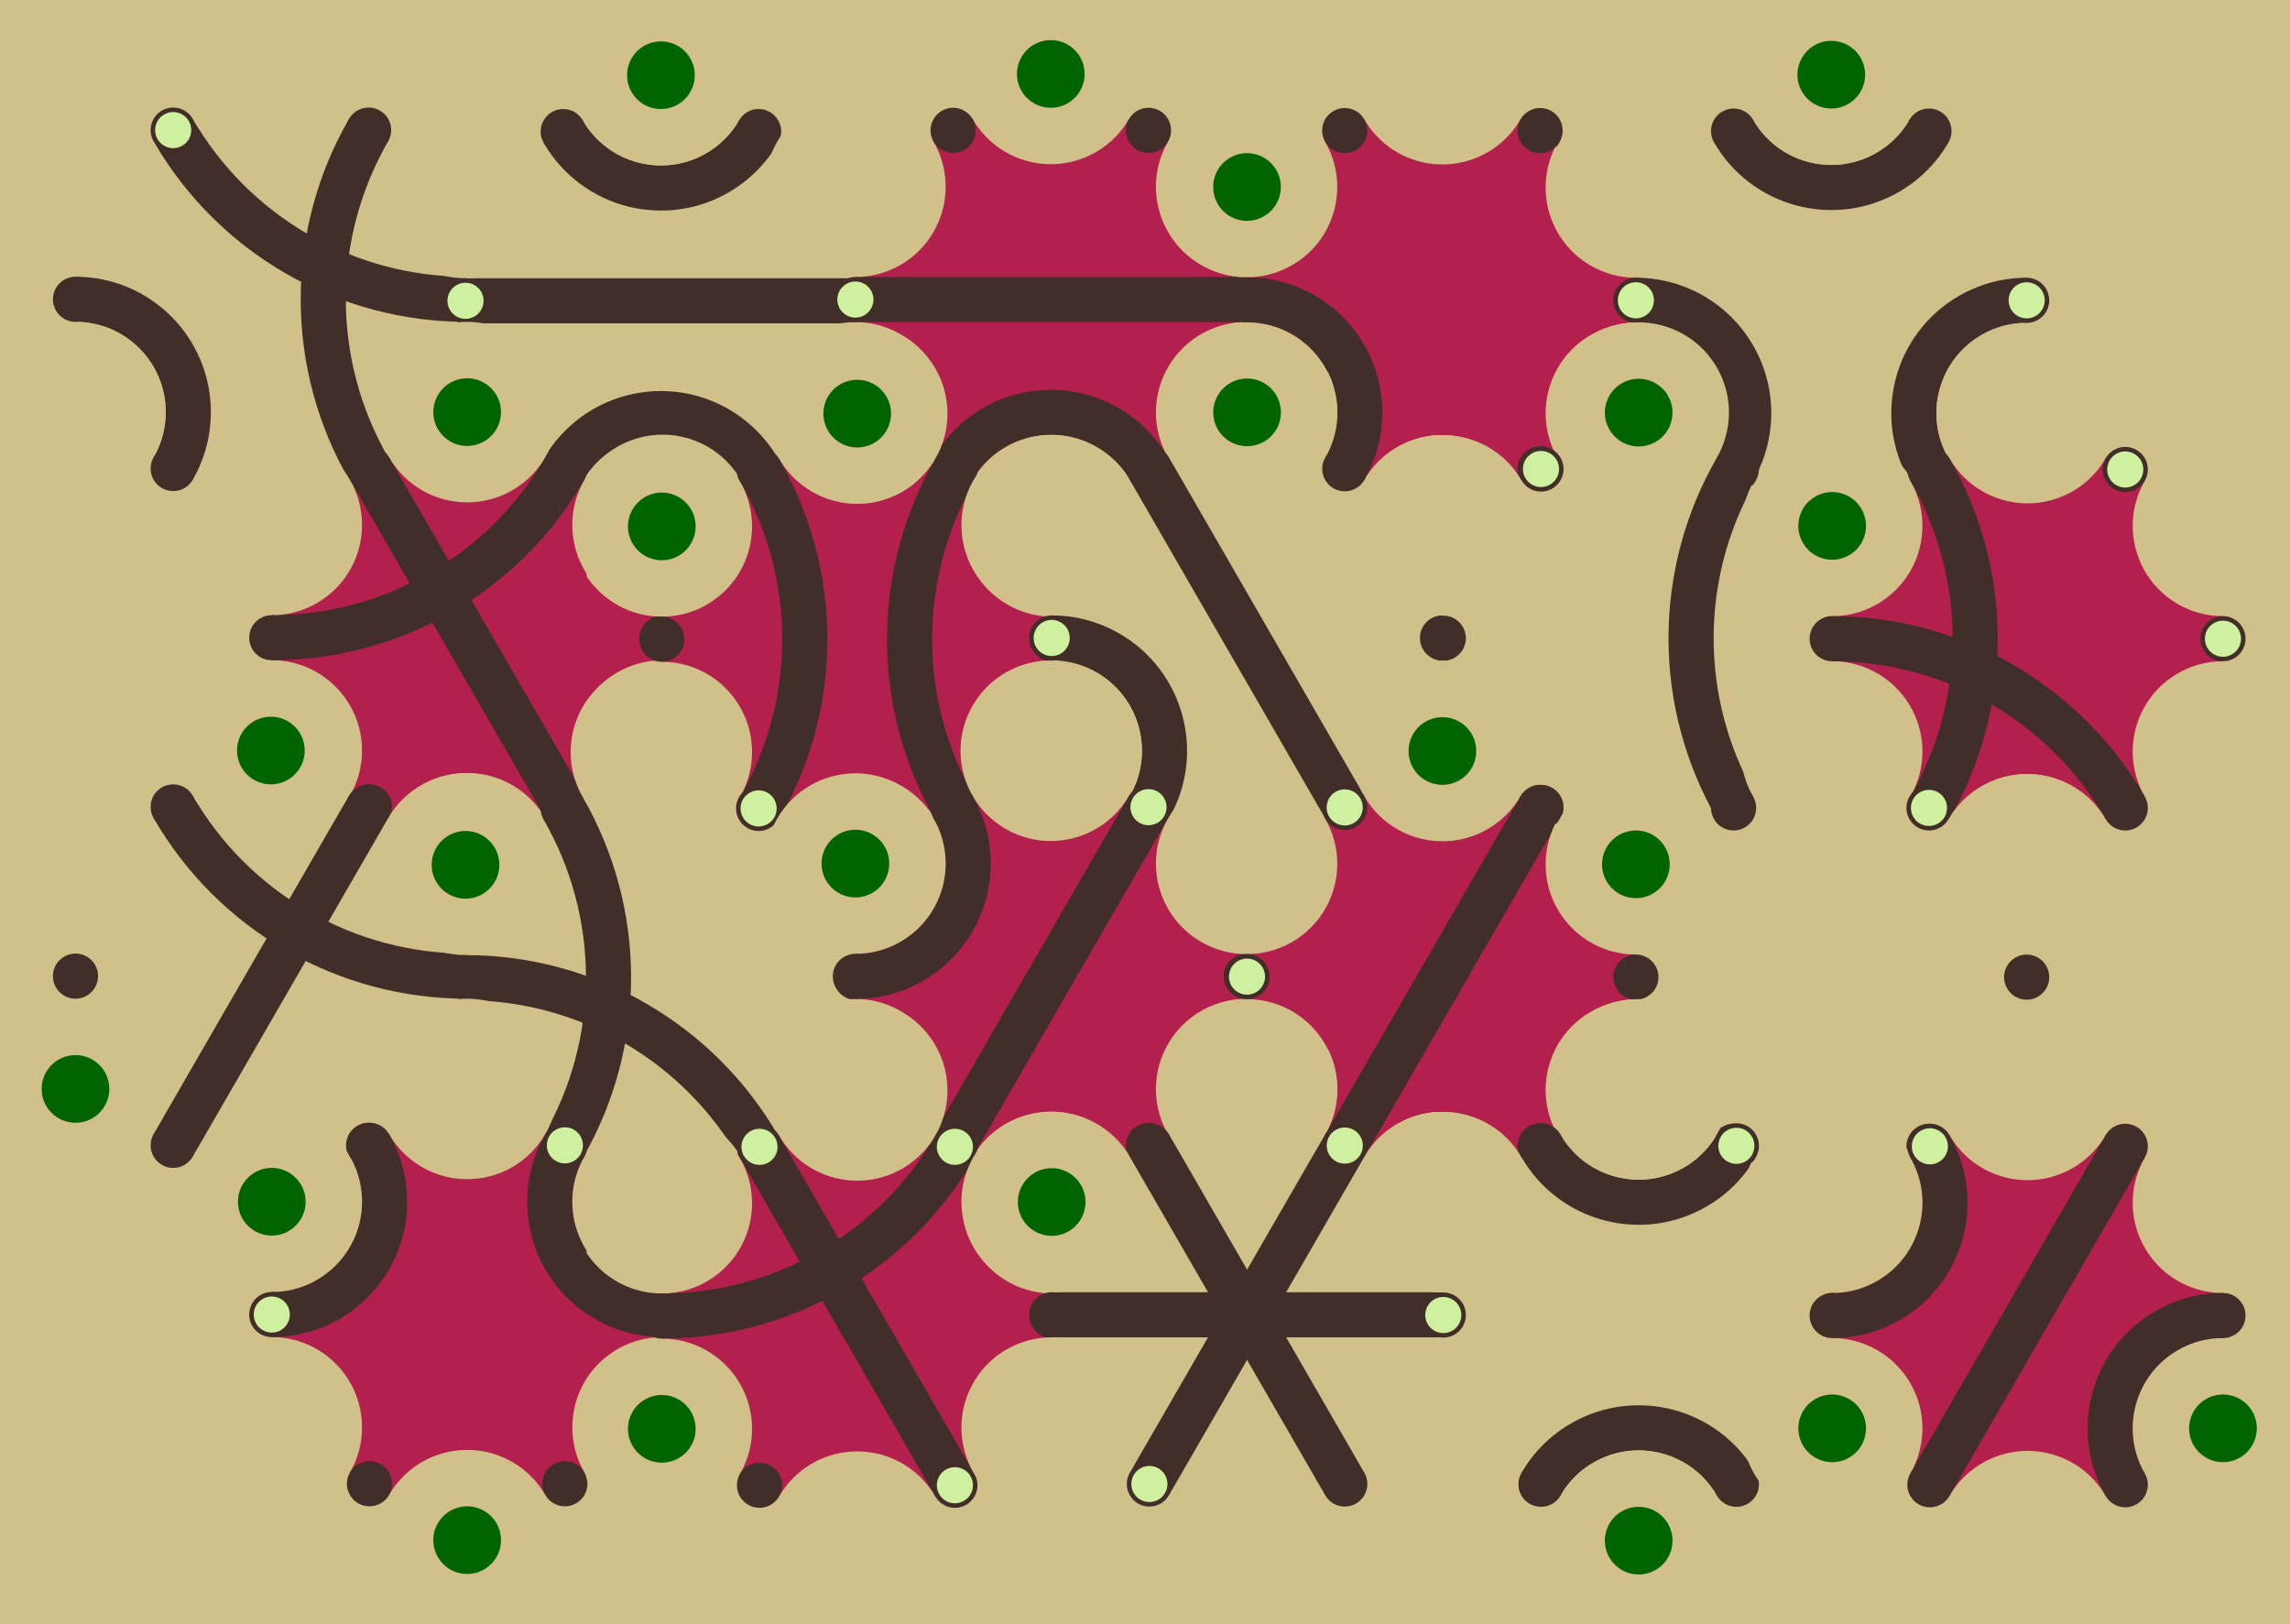<svg xmlns='http://www.w3.org/2000/svg' width='1015' height='720'><rect width='100%' height='100%' fill='#d1c089'/><g transform='translate(0,0)'><g transform='rotate(180 120 133)'><svg fill='none' stroke='none'><defs><clipPath id='hex-0-0'><polygon points='206.54,183.33 119.94,233.33 33.33,183.33 33.33,83.33 119.94,33.33 206.54,83.33'/></clipPath></defs><polygon points='206.54,183.33 119.94,233.33 33.33,183.33 33.33,83.33 119.94,33.33 206.54,83.33' fill='#d1c089'/><circle r='133.335' cx='119.935' cy='133.335' fill='#d1c089' clip-path='url(#hex-0-0)'/><g stroke='#412e28' stroke-width='20' clip-path='url(#hex-0-0)'><g><circle cx='33.33' cy='283.34' stroke='#412e28' r='150' fill='none'/></g><g><circle cx='-53.28' cy='133.33' stroke='#412e28' r='150' fill='none'/></g><g><circle cx='206.54' cy='83.33' stroke='#412e28' r='50' fill='none'/></g></g><circle cx='206.54' cy='183.33' r='40' fill='#d1c089'/><circle cx='206.54' cy='183.33' r='15' fill='#d1c089'/><circle cx='119.94' cy='233.33' r='40' fill='#d1c089'/><circle cx='119.94' cy='233.33' r='15' fill='#d1c089'/><circle cx='33.33' cy='183.33' r='40' fill='#d1c089'/><circle cx='33.33' cy='183.33' r='15' fill='#006400'/><circle cx='33.33' cy='83.33' r='40' fill='#d1c089'/><circle cx='33.33' cy='83.33' r='15' fill='#d1c089'/><circle cx='119.94' cy='33.33' r='40' fill='#d1c089'/><circle cx='119.94' cy='33.33' r='15' fill='#d1c089'/><circle cx='206.54' cy='83.33' r='40' fill='#d1c089'/><circle cx='206.54' cy='83.33' r='15' fill='#d1c089'/><circle cx='163.24' cy='208.33' r='10' fill='#412e28'/><circle cx='163.24' cy='208.33' r='8' fill='#cff09e'/><circle cx='76.63' cy='208.33' r='10' fill='#412e28'/><circle cx='76.63' cy='208.33' r='8' fill='#412e28'/><circle cx='33.33' cy='133.33' r='10' fill='#412e28'/><circle cx='33.33' cy='133.33' r='8' fill='#412e28'/><circle cx='76.63' cy='58.33' r='10' fill='#412e28'/><circle cx='76.63' cy='58.33' r='8' fill='#cff09e'/><circle cx='163.24' cy='58.33' r='10' fill='#412e28'/><circle cx='163.24' cy='58.33' r='8' fill='#412e28'/><circle cx='206.54' cy='133.33' r='10' fill='#412e28'/><circle cx='206.54' cy='133.33' r='8' fill='#412e28'/></svg></g></g><g transform='translate(173,0)'><g transform='rotate(0 120 133)'><svg fill='none' stroke='none'><defs><clipPath id='hex-0-1'><polygon points='206.54,183.33 119.94,233.33 33.33,183.33 33.33,83.33 119.94,33.33 206.54,83.33'/></clipPath></defs><polygon points='206.54,183.33 119.94,233.33 33.33,183.33 33.33,83.33 119.94,33.33 206.54,83.33' fill='#d1c089'/><circle r='133.335' cx='119.935' cy='133.335' fill='#d1c089' clip-path='url(#hex-0-1)'/><g stroke='#412e28' stroke-width='20' clip-path='url(#hex-0-1)'><g><circle cx='119.94' cy='233.33' stroke='#412e28' r='50' fill='none'/></g><line x1='33.33' y1='133.33' x2='206.54' y2='133.33'/><g><circle cx='119.94' cy='33.33' stroke='#412e28' r='50' fill='none'/></g></g><circle cx='206.54' cy='183.33' r='40' fill='#d1c089'/><circle cx='206.54' cy='183.33' r='15' fill='#006400'/><circle cx='119.94' cy='233.33' r='40' fill='#d1c089'/><circle cx='119.94' cy='233.33' r='15' fill='#006400'/><circle cx='33.33' cy='183.33' r='40' fill='#d1c089'/><circle cx='33.33' cy='183.33' r='15' fill='#d1c089'/><circle cx='33.33' cy='83.33' r='40' fill='#d1c089'/><circle cx='33.33' cy='83.33' r='15' fill='#d1c089'/><circle cx='119.94' cy='33.33' r='40' fill='#d1c089'/><circle cx='119.94' cy='33.33' r='15' fill='#006400'/><circle cx='206.54' cy='83.33' r='40' fill='#d1c089'/><circle cx='206.54' cy='83.33' r='15' fill='#d1c089'/><circle cx='163.24' cy='208.33' r='10' fill='#412e28'/><circle cx='163.24' cy='208.33' r='8' fill='#412e28'/><circle cx='76.63' cy='208.33' r='10' fill='#412e28'/><circle cx='76.63' cy='208.33' r='8' fill='#412e28'/><circle cx='33.33' cy='133.33' r='10' fill='#412e28'/><circle cx='33.33' cy='133.33' r='8' fill='#cff09e'/><circle cx='76.63' cy='58.33' r='10' fill='#412e28'/><circle cx='76.63' cy='58.33' r='8' fill='#412e28'/><circle cx='163.24' cy='58.33' r='10' fill='#412e28'/><circle cx='163.24' cy='58.33' r='8' fill='#412e28'/><circle cx='206.54' cy='133.33' r='10' fill='#412e28'/><circle cx='206.54' cy='133.33' r='8' fill='#cff09e'/></svg></g></g><g transform='translate(346,0)'><g transform='rotate(120 120 133)'><svg fill='none' stroke='none'><defs><clipPath id='hex-0-2'><polygon points='206.54,183.33 119.94,233.33 33.33,183.33 33.33,83.33 119.94,33.33 206.54,83.33'/></clipPath></defs><polygon points='206.54,183.33 119.94,233.33 33.33,183.33 33.33,83.33 119.94,33.33 206.54,83.33' fill='#d1c089'/><circle r='133.335' cx='119.935' cy='133.335' fill='#b3204d' clip-path='url(#hex-0-2)'/><g stroke='#412e28' stroke-width='20' clip-path='url(#hex-0-2)'><line x1='163.24' y1='208.33' x2='76.63' y2='58.33'/><g><circle cx='206.54' cy='83.33' stroke='#412e28' r='50' fill='none'/></g></g><circle cx='206.54' cy='183.33' r='40' fill='#d1c089'/><circle cx='206.54' cy='183.33' r='15' fill='#d1c089'/><circle cx='119.94' cy='233.33' r='40' fill='#d1c089'/><circle cx='119.94' cy='233.33' r='15' fill='#d1c089'/><circle cx='33.33' cy='183.33' r='40' fill='#d1c089'/><circle cx='33.33' cy='183.33' r='15' fill='#006400'/><circle cx='33.33' cy='83.33' r='40' fill='#d1c089'/><circle cx='33.33' cy='83.33' r='15' fill='#006400'/><circle cx='119.94' cy='33.33' r='40' fill='#d1c089'/><circle cx='119.94' cy='33.33' r='15' fill='#d1c089'/><circle cx='206.54' cy='83.33' r='40' fill='#d1c089'/><circle cx='206.54' cy='83.33' r='15' fill='#d1c089'/><circle cx='163.24' cy='208.33' r='10' fill='#412e28'/><circle cx='163.24' cy='208.33' r='8' fill='#cff09e'/><circle cx='76.63' cy='208.33' r='10' fill='#412e28'/><circle cx='76.63' cy='208.33' r='8' fill='#412e28'/><circle cx='33.33' cy='133.33' r='10' fill='#412e28'/><circle cx='33.33' cy='133.33' r='8' fill='#412e28'/><circle cx='76.63' cy='58.33' r='10' fill='#412e28'/><circle cx='76.63' cy='58.33' r='8' fill='#412e28'/><circle cx='163.24' cy='58.33' r='10' fill='#412e28'/><circle cx='163.24' cy='58.33' r='8' fill='#cff09e'/><circle cx='206.54' cy='133.33' r='10' fill='#412e28'/><circle cx='206.54' cy='133.33' r='8' fill='#412e28'/></svg></g></g><g transform='translate(519,0)'><g transform='rotate(240 120 133)'><svg fill='none' stroke='none'><defs><clipPath id='hex-0-3'><polygon points='206.54,183.33 119.94,233.33 33.33,183.33 33.33,83.33 119.94,33.33 206.54,83.33'/></clipPath></defs><polygon points='206.54,183.33 119.94,233.33 33.33,183.33 33.33,83.33 119.94,33.33 206.54,83.33' fill='#d1c089'/><circle r='133.335' cx='119.935' cy='133.335' fill='#b3204d' clip-path='url(#hex-0-3)'/><g stroke='#412e28' stroke-width='20' clip-path='url(#hex-0-3)'><g><circle cx='119.94' cy='33.33' stroke='#412e28' r='50' fill='none'/></g></g><circle cx='206.54' cy='183.33' r='40' fill='#d1c089'/><circle cx='206.54' cy='183.33' r='15' fill='#d1c089'/><circle cx='119.94' cy='233.33' r='40' fill='#d1c089'/><circle cx='119.94' cy='233.33' r='15' fill='#006400'/><circle cx='33.33' cy='183.33' r='40' fill='#d1c089'/><circle cx='33.33' cy='183.33' r='15' fill='#d1c089'/><circle cx='33.33' cy='83.33' r='40' fill='#d1c089'/><circle cx='33.33' cy='83.33' r='15' fill='#d1c089'/><circle cx='119.94' cy='33.33' r='40' fill='#d1c089'/><circle cx='119.94' cy='33.33' r='15' fill='#006400'/><circle cx='206.54' cy='83.33' r='40' fill='#d1c089'/><circle cx='206.54' cy='83.33' r='15' fill='#006400'/><circle cx='163.24' cy='208.33' r='10' fill='#412e28'/><circle cx='163.24' cy='208.33' r='8' fill='#412e28'/><circle cx='76.63' cy='208.33' r='10' fill='#412e28'/><circle cx='76.63' cy='208.33' r='8' fill='#412e28'/><circle cx='33.33' cy='133.33' r='10' fill='#412e28'/><circle cx='33.33' cy='133.33' r='8' fill='#cff09e'/><circle cx='76.63' cy='58.33' r='10' fill='#412e28'/><circle cx='76.63' cy='58.33' r='8' fill='#412e28'/><circle cx='163.24' cy='58.33' r='10' fill='#412e28'/><circle cx='163.24' cy='58.33' r='8' fill='#412e28'/><circle cx='206.54' cy='133.33' r='10' fill='#412e28'/><circle cx='206.54' cy='133.33' r='8' fill='#412e28'/></svg></g></g><g transform='translate(692,0)'><g transform='rotate(60 120 133)'><svg fill='none' stroke='none'><defs><clipPath id='hex-0-4'><polygon points='206.54,183.33 119.94,233.33 33.33,183.33 33.33,83.33 119.94,33.33 206.54,83.33'/></clipPath></defs><polygon points='206.54,183.33 119.94,233.33 33.33,183.33 33.33,83.33 119.94,33.33 206.54,83.33' fill='#d1c089'/><circle r='133.335' cx='119.935' cy='133.335' fill='#d1c089' clip-path='url(#hex-0-4)'/><g stroke='#412e28' stroke-width='20' clip-path='url(#hex-0-4)'><g><circle cx='119.94' cy='233.33' stroke='#412e28' r='50' fill='none'/></g><g><circle cx='33.33' cy='83.33' stroke='#412e28' r='50' fill='none'/></g><g><circle cx='206.54' cy='83.33' stroke='#412e28' r='50' fill='none'/></g></g><circle cx='206.54' cy='183.33' r='40' fill='#d1c089'/><circle cx='206.54' cy='183.33' r='15' fill='#d1c089'/><circle cx='119.94' cy='233.33' r='40' fill='#d1c089'/><circle cx='119.94' cy='233.33' r='15' fill='#d1c089'/><circle cx='33.33' cy='183.33' r='40' fill='#d1c089'/><circle cx='33.33' cy='183.33' r='15' fill='#d1c089'/><circle cx='33.33' cy='83.33' r='40' fill='#d1c089'/><circle cx='33.33' cy='83.33' r='15' fill='#006400'/><circle cx='119.94' cy='33.33' r='40' fill='#d1c089'/><circle cx='119.94' cy='33.33' r='15' fill='#d1c089'/><circle cx='206.54' cy='83.33' r='40' fill='#d1c089'/><circle cx='206.54' cy='83.33' r='15' fill='#d1c089'/><circle cx='163.24' cy='208.33' r='10' fill='#412e28'/><circle cx='163.24' cy='208.33' r='8' fill='#cff09e'/><circle cx='76.63' cy='208.33' r='10' fill='#412e28'/><circle cx='76.63' cy='208.33' r='8' fill='#cff09e'/><circle cx='33.33' cy='133.33' r='10' fill='#412e28'/><circle cx='33.33' cy='133.33' r='8' fill='#412e28'/><circle cx='76.63' cy='58.33' r='10' fill='#412e28'/><circle cx='76.63' cy='58.33' r='8' fill='#412e28'/><circle cx='163.24' cy='58.33' r='10' fill='#412e28'/><circle cx='163.24' cy='58.33' r='8' fill='#cff09e'/><circle cx='206.54' cy='133.33' r='10' fill='#412e28'/><circle cx='206.54' cy='133.33' r='8' fill='#412e28'/></svg></g></g><g transform='translate(87,150)'><g transform='rotate(180 120 133)'><svg fill='none' stroke='none'><defs><clipPath id='hex-1-0'><polygon points='206.54,183.33 119.94,233.33 33.33,183.33 33.33,83.33 119.94,33.33 206.54,83.33'/></clipPath></defs><polygon points='206.54,183.33 119.94,233.33 33.33,183.33 33.33,83.33 119.94,33.33 206.54,83.33' fill='#d1c089'/><circle r='133.335' cx='119.935' cy='133.335' fill='#b3204d' clip-path='url(#hex-1-0)'/><g stroke='#412e28' stroke-width='20' clip-path='url(#hex-1-0)'><line x1='163.24' y1='208.33' x2='76.63' y2='58.33'/><g><circle cx='206.54' cy='283.32' stroke='#412e28' r='150' fill='none'/></g></g><circle cx='206.54' cy='183.33' r='40' fill='#d1c089'/><circle cx='206.54' cy='183.33' r='15' fill='#d1c089'/><circle cx='119.94' cy='233.33' r='40' fill='#d1c089'/><circle cx='119.94' cy='233.33' r='15' fill='#006400'/><circle cx='33.33' cy='183.33' r='40' fill='#d1c089'/><circle cx='33.33' cy='183.33' r='15' fill='#006400'/><circle cx='33.33' cy='83.33' r='40' fill='#d1c089'/><circle cx='33.33' cy='83.33' r='15' fill='#d1c089'/><circle cx='119.94' cy='33.33' r='40' fill='#d1c089'/><circle cx='119.94' cy='33.33' r='15' fill='#d1c089'/><circle cx='206.54' cy='83.33' r='40' fill='#d1c089'/><circle cx='206.54' cy='83.33' r='15' fill='#006400'/><circle cx='163.24' cy='208.33' r='10' fill='#412e28'/><circle cx='163.24' cy='208.33' r='8' fill='#412e28'/><circle cx='76.63' cy='208.33' r='10' fill='#412e28'/><circle cx='76.63' cy='208.33' r='8' fill='#412e28'/><circle cx='33.33' cy='133.33' r='10' fill='#412e28'/><circle cx='33.33' cy='133.33' r='8' fill='#412e28'/><circle cx='76.63' cy='58.33' r='10' fill='#412e28'/><circle cx='76.63' cy='58.33' r='8' fill='#cff09e'/><circle cx='163.24' cy='58.33' r='10' fill='#412e28'/><circle cx='163.24' cy='58.33' r='8' fill='#412e28'/><circle cx='206.54' cy='133.33' r='10' fill='#412e28'/><circle cx='206.54' cy='133.33' r='8' fill='#412e28'/></svg></g></g><g transform='translate(260,150)'><g transform='rotate(0 120 133)'><svg fill='none' stroke='none'><defs><clipPath id='hex-1-1'><polygon points='206.54,183.33 119.94,233.33 33.33,183.33 33.33,83.33 119.94,33.33 206.54,83.33'/></clipPath></defs><polygon points='206.54,183.33 119.94,233.33 33.33,183.33 33.33,83.33 119.94,33.33 206.54,83.33' fill='#d1c089'/><circle r='133.335' cx='119.935' cy='133.335' fill='#b3204d' clip-path='url(#hex-1-1)'/><g stroke='#412e28' stroke-width='20' clip-path='url(#hex-1-1)'><g><circle cx='293.14' cy='133.33' stroke='#412e28' r='150' fill='none'/></g><g><circle cx='-53.28' cy='133.33' stroke='#412e28' r='150' fill='none'/></g></g><circle cx='206.54' cy='183.33' r='40' fill='#d1c089'/><circle cx='206.54' cy='183.33' r='15' fill='#006400'/><circle cx='119.94' cy='233.33' r='40' fill='#d1c089'/><circle cx='119.94' cy='233.33' r='15' fill='#d1c089'/><circle cx='33.33' cy='183.33' r='40' fill='#d1c089'/><circle cx='33.33' cy='183.33' r='15' fill='#d1c089'/><circle cx='33.33' cy='83.33' r='40' fill='#d1c089'/><circle cx='33.33' cy='83.33' r='15' fill='#006400'/><circle cx='119.94' cy='33.33' r='40' fill='#d1c089'/><circle cx='119.94' cy='33.33' r='15' fill='#006400'/><circle cx='206.54' cy='83.33' r='40' fill='#d1c089'/><circle cx='206.54' cy='83.33' r='15' fill='#d1c089'/><circle cx='163.24' cy='208.33' r='10' fill='#412e28'/><circle cx='163.24' cy='208.33' r='8' fill='#412e28'/><circle cx='76.63' cy='208.33' r='10' fill='#412e28'/><circle cx='76.63' cy='208.33' r='8' fill='#cff09e'/><circle cx='33.33' cy='133.33' r='10' fill='#412e28'/><circle cx='33.33' cy='133.33' r='8' fill='#412e28'/><circle cx='76.63' cy='58.33' r='10' fill='#412e28'/><circle cx='76.63' cy='58.33' r='8' fill='#412e28'/><circle cx='163.24' cy='58.33' r='10' fill='#412e28'/><circle cx='163.24' cy='58.33' r='8' fill='#412e28'/><circle cx='206.54' cy='133.33' r='10' fill='#412e28'/><circle cx='206.54' cy='133.33' r='8' fill='#cff09e'/></svg></g></g><g transform='translate(433,150)'><g transform='rotate(120 120 133)'><svg fill='none' stroke='none'><defs><clipPath id='hex-1-2'><polygon points='206.54,183.33 119.94,233.33 33.33,183.33 33.33,83.33 119.94,33.33 206.54,83.33'/></clipPath></defs><polygon points='206.54,183.33 119.94,233.33 33.33,183.33 33.33,83.33 119.94,33.33 206.54,83.33' fill='#d1c089'/><circle r='133.335' cx='119.935' cy='133.335' fill='#d1c089' clip-path='url(#hex-1-2)'/><g stroke='#412e28' stroke-width='20' clip-path='url(#hex-1-2)'><g><circle cx='206.54' cy='183.33' stroke='#412e28' r='50' fill='none'/></g><line x1='76.63' y1='208.33' x2='163.24' y2='58.33'/></g><circle cx='206.54' cy='183.33' r='40' fill='#d1c089'/><circle cx='206.54' cy='183.33' r='15' fill='#d1c089'/><circle cx='119.94' cy='233.33' r='40' fill='#d1c089'/><circle cx='119.94' cy='233.33' r='15' fill='#d1c089'/><circle cx='33.33' cy='183.33' r='40' fill='#d1c089'/><circle cx='33.33' cy='183.33' r='15' fill='#006400'/><circle cx='33.33' cy='83.33' r='40' fill='#d1c089'/><circle cx='33.33' cy='83.33' r='15' fill='#d1c089'/><circle cx='119.94' cy='33.33' r='40' fill='#d1c089'/><circle cx='119.94' cy='33.33' r='15' fill='#d1c089'/><circle cx='206.54' cy='83.33' r='40' fill='#d1c089'/><circle cx='206.54' cy='83.33' r='15' fill='#006400'/><circle cx='163.24' cy='208.33' r='10' fill='#412e28'/><circle cx='163.24' cy='208.33' r='8' fill='#cff09e'/><circle cx='76.63' cy='208.33' r='10' fill='#412e28'/><circle cx='76.63' cy='208.33' r='8' fill='#412e28'/><circle cx='33.33' cy='133.33' r='10' fill='#412e28'/><circle cx='33.33' cy='133.33' r='8' fill='#412e28'/><circle cx='76.63' cy='58.33' r='10' fill='#412e28'/><circle cx='76.63' cy='58.33' r='8' fill='#cff09e'/><circle cx='163.24' cy='58.33' r='10' fill='#412e28'/><circle cx='163.24' cy='58.33' r='8' fill='#412e28'/><circle cx='206.54' cy='133.33' r='10' fill='#412e28'/><circle cx='206.54' cy='133.33' r='8' fill='#412e28'/></svg></g></g><g transform='translate(606,150)'><g transform='rotate(240 120 133)'><svg fill='none' stroke='none'><defs><clipPath id='hex-1-3'><polygon points='206.54,183.33 119.94,233.33 33.33,183.33 33.33,83.33 119.94,33.33 206.54,83.33'/></clipPath></defs><polygon points='206.54,183.33 119.94,233.33 33.33,183.33 33.33,83.33 119.94,33.33 206.54,83.33' fill='#d1c089'/><circle r='133.335' cx='119.935' cy='133.335' fill='#d1c089' clip-path='url(#hex-1-3)'/><g stroke='#412e28' stroke-width='20' clip-path='url(#hex-1-3)'><g><circle cx='33.33' cy='283.34' stroke='#412e28' r='150' fill='none'/></g></g><circle cx='206.54' cy='183.33' r='40' fill='#d1c089'/><circle cx='206.54' cy='183.33' r='15' fill='#006400'/><circle cx='119.94' cy='233.33' r='40' fill='#d1c089'/><circle cx='119.94' cy='233.33' r='15' fill='#d1c089'/><circle cx='33.33' cy='183.33' r='40' fill='#d1c089'/><circle cx='33.33' cy='183.33' r='15' fill='#d1c089'/><circle cx='33.33' cy='83.33' r='40' fill='#d1c089'/><circle cx='33.33' cy='83.33' r='15' fill='#d1c089'/><circle cx='119.94' cy='33.33' r='40' fill='#d1c089'/><circle cx='119.94' cy='33.33' r='15' fill='#006400'/><circle cx='206.54' cy='83.33' r='40' fill='#d1c089'/><circle cx='206.54' cy='83.33' r='15' fill='#d1c089'/><circle cx='163.24' cy='208.33' r='10' fill='#412e28'/><circle cx='163.24' cy='208.33' r='8' fill='#412e28'/><circle cx='76.63' cy='208.33' r='10' fill='#412e28'/><circle cx='76.63' cy='208.33' r='8' fill='#cff09e'/><circle cx='33.33' cy='133.33' r='10' fill='#412e28'/><circle cx='33.33' cy='133.33' r='8' fill='#cff09e'/><circle cx='76.63' cy='58.33' r='10' fill='#412e28'/><circle cx='76.63' cy='58.33' r='8' fill='#412e28'/><circle cx='163.24' cy='58.33' r='10' fill='#412e28'/><circle cx='163.24' cy='58.33' r='8' fill='#412e28'/><circle cx='206.54' cy='133.33' r='10' fill='#412e28'/><circle cx='206.54' cy='133.33' r='8' fill='#cff09e'/></svg></g></g><g transform='translate(779,150)'><g transform='rotate(60 120 133)'><svg fill='none' stroke='none'><defs><clipPath id='hex-1-4'><polygon points='206.54,183.33 119.94,233.33 33.33,183.33 33.33,83.33 119.94,33.33 206.54,83.33'/></clipPath></defs><polygon points='206.54,183.33 119.94,233.33 33.33,183.33 33.33,83.33 119.94,33.33 206.54,83.33' fill='#d1c089'/><circle r='133.335' cx='119.935' cy='133.335' fill='#b3204d' clip-path='url(#hex-1-4)'/><g stroke='#412e28' stroke-width='20' clip-path='url(#hex-1-4)'><g><circle cx='33.33' cy='283.34' stroke='#412e28' r='150' fill='none'/></g><g><circle cx='206.54' cy='283.32' stroke='#412e28' r='150' fill='none'/></g></g><circle cx='206.54' cy='183.33' r='40' fill='#d1c089'/><circle cx='206.54' cy='183.33' r='15' fill='#d1c089'/><circle cx='119.94' cy='233.33' r='40' fill='#d1c089'/><circle cx='119.94' cy='233.33' r='15' fill='#d1c089'/><circle cx='33.33' cy='183.33' r='40' fill='#d1c089'/><circle cx='33.33' cy='183.33' r='15' fill='#006400'/><circle cx='33.33' cy='83.33' r='40' fill='#d1c089'/><circle cx='33.33' cy='83.33' r='15' fill='#d1c089'/><circle cx='119.94' cy='33.33' r='40' fill='#d1c089'/><circle cx='119.94' cy='33.33' r='15' fill='#d1c089'/><circle cx='206.54' cy='83.33' r='40' fill='#d1c089'/><circle cx='206.54' cy='83.33' r='15' fill='#d1c089'/><circle cx='163.24' cy='208.33' r='10' fill='#412e28'/><circle cx='163.24' cy='208.33' r='8' fill='#cff09e'/><circle cx='76.63' cy='208.33' r='10' fill='#412e28'/><circle cx='76.63' cy='208.33' r='8' fill='#412e28'/><circle cx='33.33' cy='133.33' r='10' fill='#412e28'/><circle cx='33.33' cy='133.33' r='8' fill='#412e28'/><circle cx='76.63' cy='58.33' r='10' fill='#412e28'/><circle cx='76.63' cy='58.33' r='8' fill='#cff09e'/><circle cx='163.24' cy='58.33' r='10' fill='#412e28'/><circle cx='163.24' cy='58.33' r='8' fill='#cff09e'/><circle cx='206.54' cy='133.33' r='10' fill='#412e28'/><circle cx='206.54' cy='133.33' r='8' fill='#412e28'/></svg></g></g><g transform='translate(0,300)'><g transform='rotate(180 120 133)'><svg fill='none' stroke='none'><defs><clipPath id='hex-2-0'><polygon points='206.54,183.33 119.94,233.33 33.33,183.33 33.33,83.33 119.94,33.33 206.54,83.33'/></clipPath></defs><polygon points='206.54,183.33 119.94,233.33 33.33,183.33 33.33,83.33 119.94,33.33 206.54,83.33' fill='#d1c089'/><circle r='133.335' cx='119.935' cy='133.335' fill='#d1c089' clip-path='url(#hex-2-0)'/><g stroke='#412e28' stroke-width='20' clip-path='url(#hex-2-0)'><g><circle cx='33.33' cy='283.34' stroke='#412e28' r='150' fill='none'/></g><line x1='76.63' y1='208.33' x2='163.24' y2='58.33'/></g><circle cx='206.54' cy='183.33' r='40' fill='#d1c089'/><circle cx='206.54' cy='183.33' r='15' fill='#d1c089'/><circle cx='119.94' cy='233.33' r='40' fill='#d1c089'/><circle cx='119.94' cy='233.33' r='15' fill='#006400'/><circle cx='33.33' cy='183.33' r='40' fill='#d1c089'/><circle cx='33.33' cy='183.33' r='15' fill='#d1c089'/><circle cx='33.33' cy='83.33' r='40' fill='#d1c089'/><circle cx='33.33' cy='83.33' r='15' fill='#d1c089'/><circle cx='119.94' cy='33.33' r='40' fill='#d1c089'/><circle cx='119.94' cy='33.33' r='15' fill='#006400'/><circle cx='206.54' cy='83.33' r='40' fill='#d1c089'/><circle cx='206.54' cy='83.33' r='15' fill='#006400'/><circle cx='163.24' cy='208.33' r='10' fill='#412e28'/><circle cx='163.24' cy='208.33' r='8' fill='#412e28'/><circle cx='76.63' cy='208.33' r='10' fill='#412e28'/><circle cx='76.63' cy='208.33' r='8' fill='#412e28'/><circle cx='33.33' cy='133.33' r='10' fill='#412e28'/><circle cx='33.33' cy='133.33' r='8' fill='#cff09e'/><circle cx='76.63' cy='58.33' r='10' fill='#412e28'/><circle cx='76.63' cy='58.33' r='8' fill='#412e28'/><circle cx='163.24' cy='58.33' r='10' fill='#412e28'/><circle cx='163.24' cy='58.33' r='8' fill='#412e28'/><circle cx='206.54' cy='133.33' r='10' fill='#412e28'/><circle cx='206.54' cy='133.33' r='8' fill='#412e28'/></svg></g></g><g transform='translate(173,300)'><g transform='rotate(0 120 133)'><svg fill='none' stroke='none'><defs><clipPath id='hex-2-1'><polygon points='206.54,183.33 119.94,233.33 33.33,183.33 33.33,83.33 119.94,33.33 206.54,83.33'/></clipPath></defs><polygon points='206.54,183.33 119.94,233.33 33.33,183.33 33.33,83.33 119.94,33.33 206.54,83.33' fill='#d1c089'/><circle r='133.335' cx='119.935' cy='133.335' fill='#d1c089' clip-path='url(#hex-2-1)'/><g stroke='#412e28' stroke-width='20' clip-path='url(#hex-2-1)'><g><circle cx='33.33' cy='283.34' stroke='#412e28' r='150' fill='none'/></g><g><circle cx='-53.28' cy='133.33' stroke='#412e28' r='150' fill='none'/></g></g><circle cx='206.54' cy='183.33' r='40' fill='#d1c089'/><circle cx='206.54' cy='183.33' r='15' fill='#d1c089'/><circle cx='119.94' cy='233.33' r='40' fill='#d1c089'/><circle cx='119.94' cy='233.33' r='15' fill='#d1c089'/><circle cx='33.33' cy='183.33' r='40' fill='#d1c089'/><circle cx='33.33' cy='183.33' r='15' fill='#d1c089'/><circle cx='33.33' cy='83.33' r='40' fill='#d1c089'/><circle cx='33.33' cy='83.33' r='15' fill='#006400'/><circle cx='119.94' cy='33.33' r='40' fill='#d1c089'/><circle cx='119.94' cy='33.33' r='15' fill='#d1c089'/><circle cx='206.54' cy='83.33' r='40' fill='#d1c089'/><circle cx='206.54' cy='83.33' r='15' fill='#d1c089'/><circle cx='163.24' cy='208.33' r='10' fill='#412e28'/><circle cx='163.24' cy='208.33' r='8' fill='#cff09e'/><circle cx='76.63' cy='208.33' r='10' fill='#412e28'/><circle cx='76.63' cy='208.33' r='8' fill='#cff09e'/><circle cx='33.33' cy='133.33' r='10' fill='#412e28'/><circle cx='33.33' cy='133.33' r='8' fill='#412e28'/><circle cx='76.63' cy='58.33' r='10' fill='#412e28'/><circle cx='76.63' cy='58.33' r='8' fill='#412e28'/><circle cx='163.24' cy='58.33' r='10' fill='#412e28'/><circle cx='163.24' cy='58.33' r='8' fill='#cff09e'/><circle cx='206.54' cy='133.33' r='10' fill='#412e28'/><circle cx='206.54' cy='133.33' r='8' fill='#412e28'/></svg></g></g><g transform='translate(346,300)'><g transform='rotate(120 120 133)'><svg fill='none' stroke='none'><defs><clipPath id='hex-2-2'><polygon points='206.54,183.33 119.94,233.33 33.33,183.33 33.33,83.33 119.94,33.33 206.54,83.33'/></clipPath></defs><polygon points='206.54,183.33 119.94,233.33 33.33,183.33 33.33,83.33 119.94,33.33 206.54,83.33' fill='#d1c089'/><circle r='133.335' cx='119.935' cy='133.335' fill='#b3204d' clip-path='url(#hex-2-2)'/><g stroke='#412e28' stroke-width='20' clip-path='url(#hex-2-2)'><g><circle cx='119.94' cy='233.33' stroke='#412e28' r='50' fill='none'/></g><line x1='33.33' y1='133.33' x2='206.54' y2='133.33'/></g><circle cx='206.54' cy='183.33' r='40' fill='#d1c089'/><circle cx='206.54' cy='183.33' r='15' fill='#d1c089'/><circle cx='119.94' cy='233.33' r='40' fill='#d1c089'/><circle cx='119.94' cy='233.33' r='15' fill='#006400'/><circle cx='33.33' cy='183.33' r='40' fill='#d1c089'/><circle cx='33.33' cy='183.33' r='15' fill='#d1c089'/><circle cx='33.33' cy='83.33' r='40' fill='#d1c089'/><circle cx='33.33' cy='83.33' r='15' fill='#d1c089'/><circle cx='119.94' cy='33.33' r='40' fill='#d1c089'/><circle cx='119.94' cy='33.33' r='15' fill='#d1c089'/><circle cx='206.54' cy='83.33' r='40' fill='#d1c089'/><circle cx='206.54' cy='83.33' r='15' fill='#006400'/><circle cx='163.24' cy='208.33' r='10' fill='#412e28'/><circle cx='163.24' cy='208.33' r='8' fill='#412e28'/><circle cx='76.63' cy='208.33' r='10' fill='#412e28'/><circle cx='76.63' cy='208.33' r='8' fill='#412e28'/><circle cx='33.33' cy='133.33' r='10' fill='#412e28'/><circle cx='33.33' cy='133.33' r='8' fill='#cff09e'/><circle cx='76.63' cy='58.33' r='10' fill='#412e28'/><circle cx='76.63' cy='58.33' r='8' fill='#cff09e'/><circle cx='163.24' cy='58.33' r='10' fill='#412e28'/><circle cx='163.24' cy='58.33' r='8' fill='#412e28'/><circle cx='206.54' cy='133.33' r='10' fill='#412e28'/><circle cx='206.54' cy='133.33' r='8' fill='#412e28'/></svg></g></g><g transform='translate(519,300)'><g transform='rotate(240 120 133)'><svg fill='none' stroke='none'><defs><clipPath id='hex-2-3'><polygon points='206.54,183.33 119.94,233.33 33.33,183.33 33.33,83.33 119.94,33.33 206.54,83.33'/></clipPath></defs><polygon points='206.54,183.33 119.94,233.33 33.33,183.33 33.33,83.33 119.94,33.33 206.54,83.33' fill='#d1c089'/><circle r='133.335' cx='119.935' cy='133.335' fill='#b3204d' clip-path='url(#hex-2-3)'/><g stroke='#412e28' stroke-width='20' clip-path='url(#hex-2-3)'><line x1='163.24' y1='208.33' x2='76.63' y2='58.33'/></g><circle cx='206.54' cy='183.33' r='40' fill='#d1c089'/><circle cx='206.54' cy='183.33' r='15' fill='#006400'/><circle cx='119.94' cy='233.33' r='40' fill='#d1c089'/><circle cx='119.94' cy='233.33' r='15' fill='#d1c089'/><circle cx='33.33' cy='183.33' r='40' fill='#d1c089'/><circle cx='33.33' cy='183.33' r='15' fill='#d1c089'/><circle cx='33.33' cy='83.33' r='40' fill='#d1c089'/><circle cx='33.33' cy='83.33' r='15' fill='#006400'/><circle cx='119.94' cy='33.33' r='40' fill='#d1c089'/><circle cx='119.94' cy='33.33' r='15' fill='#d1c089'/><circle cx='206.54' cy='83.33' r='40' fill='#d1c089'/><circle cx='206.54' cy='83.33' r='15' fill='#d1c089'/><circle cx='163.24' cy='208.33' r='10' fill='#412e28'/><circle cx='163.24' cy='208.33' r='8' fill='#412e28'/><circle cx='76.63' cy='208.33' r='10' fill='#412e28'/><circle cx='76.63' cy='208.33' r='8' fill='#cff09e'/><circle cx='33.33' cy='133.33' r='10' fill='#412e28'/><circle cx='33.33' cy='133.33' r='8' fill='#412e28'/><circle cx='76.63' cy='58.33' r='10' fill='#412e28'/><circle cx='76.63' cy='58.33' r='8' fill='#412e28'/><circle cx='163.24' cy='58.33' r='10' fill='#412e28'/><circle cx='163.24' cy='58.33' r='8' fill='#cff09e'/><circle cx='206.54' cy='133.33' r='10' fill='#412e28'/><circle cx='206.54' cy='133.33' r='8' fill='#cff09e'/></svg></g></g><g transform='translate(692,300)'><g transform='rotate(60 120 133)'><svg fill='none' stroke='none'><defs><clipPath id='hex-2-4'><polygon points='206.54,183.33 119.94,233.33 33.33,183.33 33.33,83.33 119.94,33.33 206.54,83.33'/></clipPath></defs><polygon points='206.54,183.33 119.94,233.33 33.33,183.33 33.33,83.33 119.94,33.33 206.54,83.33' fill='#d1c089'/><circle r='133.335' cx='119.935' cy='133.335' fill='#d1c089' clip-path='url(#hex-2-4)'/><circle cx='206.54' cy='183.33' r='40' fill='#d1c089'/><circle cx='206.54' cy='183.33' r='15' fill='#d1c089'/><circle cx='119.94' cy='233.33' r='40' fill='#d1c089'/><circle cx='119.94' cy='233.33' r='15' fill='#d1c089'/><circle cx='33.33' cy='183.33' r='40' fill='#d1c089'/><circle cx='33.33' cy='183.33' r='15' fill='#006400'/><circle cx='33.33' cy='83.33' r='40' fill='#d1c089'/><circle cx='33.33' cy='83.33' r='15' fill='#d1c089'/><circle cx='119.94' cy='33.33' r='40' fill='#d1c089'/><circle cx='119.94' cy='33.33' r='15' fill='#d1c089'/><circle cx='206.54' cy='83.33' r='40' fill='#d1c089'/><circle cx='206.54' cy='83.33' r='15' fill='#006400'/><circle cx='163.24' cy='208.33' r='10' fill='#412e28'/><circle cx='163.24' cy='208.33' r='8' fill='#412e28'/><circle cx='76.63' cy='208.33' r='10' fill='#412e28'/><circle cx='76.63' cy='208.33' r='8' fill='#412e28'/><circle cx='33.33' cy='133.33' r='10' fill='#412e28'/><circle cx='33.33' cy='133.33' r='8' fill='#412e28'/><circle cx='76.63' cy='58.33' r='10' fill='#412e28'/><circle cx='76.63' cy='58.33' r='8' fill='#cff09e'/><circle cx='163.24' cy='58.33' r='10' fill='#412e28'/><circle cx='163.24' cy='58.33' r='8' fill='#412e28'/><circle cx='206.54' cy='133.33' r='10' fill='#412e28'/><circle cx='206.54' cy='133.33' r='8' fill='#412e28'/></svg></g></g><g transform='translate(87,450)'><g transform='rotate(180 120 133)'><svg fill='none' stroke='none'><defs><clipPath id='hex-3-0'><polygon points='206.54,183.33 119.94,233.33 33.33,183.33 33.33,83.33 119.94,33.33 206.54,83.33'/></clipPath></defs><polygon points='206.54,183.33 119.94,233.33 33.33,183.33 33.33,83.33 119.94,33.33 206.54,83.33' fill='#d1c089'/><circle r='133.335' cx='119.935' cy='133.335' fill='#b3204d' clip-path='url(#hex-3-0)'/><g stroke='#412e28' stroke-width='20' clip-path='url(#hex-3-0)'><g><circle cx='206.54' cy='183.33' stroke='#412e28' r='50' fill='none'/></g><g><circle cx='33.33' cy='183.33' stroke='#412e28' r='50' fill='none'/></g></g><circle cx='206.54' cy='183.33' r='40' fill='#d1c089'/><circle cx='206.54' cy='183.33' r='15' fill='#006400'/><circle cx='119.94' cy='233.33' r='40' fill='#d1c089'/><circle cx='119.94' cy='233.33' r='15' fill='#d1c089'/><circle cx='33.33' cy='183.33' r='40' fill='#d1c089'/><circle cx='33.33' cy='183.33' r='15' fill='#d1c089'/><circle cx='33.33' cy='83.33' r='40' fill='#d1c089'/><circle cx='33.33' cy='83.33' r='15' fill='#d1c089'/><circle cx='119.94' cy='33.33' r='40' fill='#d1c089'/><circle cx='119.94' cy='33.33' r='15' fill='#006400'/><circle cx='206.54' cy='83.33' r='40' fill='#d1c089'/><circle cx='206.54' cy='83.33' r='15' fill='#d1c089'/><circle cx='163.24' cy='208.33' r='10' fill='#412e28'/><circle cx='163.24' cy='208.33' r='8' fill='#412e28'/><circle cx='76.63' cy='208.33' r='10' fill='#412e28'/><circle cx='76.63' cy='208.33' r='8' fill='#cff09e'/><circle cx='33.33' cy='133.33' r='10' fill='#412e28'/><circle cx='33.33' cy='133.33' r='8' fill='#cff09e'/><circle cx='76.63' cy='58.33' r='10' fill='#412e28'/><circle cx='76.63' cy='58.33' r='8' fill='#412e28'/><circle cx='163.24' cy='58.33' r='10' fill='#412e28'/><circle cx='163.24' cy='58.33' r='8' fill='#412e28'/><circle cx='206.54' cy='133.33' r='10' fill='#412e28'/><circle cx='206.54' cy='133.33' r='8' fill='#cff09e'/></svg></g></g><g transform='translate(260,450)'><g transform='rotate(0 120 133)'><svg fill='none' stroke='none'><defs><clipPath id='hex-3-1'><polygon points='206.54,183.33 119.94,233.33 33.33,183.33 33.33,83.33 119.94,33.33 206.54,83.33'/></clipPath></defs><polygon points='206.54,183.33 119.94,233.33 33.33,183.33 33.33,83.33 119.94,33.33 206.54,83.33' fill='#d1c089'/><circle r='133.335' cx='119.935' cy='133.335' fill='#b3204d' clip-path='url(#hex-3-1)'/><g stroke='#412e28' stroke-width='20' clip-path='url(#hex-3-1)'><line x1='163.24' y1='208.33' x2='76.63' y2='58.33'/><g><circle cx='33.33' cy='-16.68' stroke='#412e28' r='150' fill='none'/></g></g><circle cx='206.54' cy='183.33' r='40' fill='#d1c089'/><circle cx='206.54' cy='183.33' r='15' fill='#d1c089'/><circle cx='119.94' cy='233.33' r='40' fill='#d1c089'/><circle cx='119.94' cy='233.33' r='15' fill='#d1c089'/><circle cx='33.33' cy='183.33' r='40' fill='#d1c089'/><circle cx='33.33' cy='183.33' r='15' fill='#006400'/><circle cx='33.33' cy='83.33' r='40' fill='#d1c089'/><circle cx='33.33' cy='83.33' r='15' fill='#d1c089'/><circle cx='119.94' cy='33.33' r='40' fill='#d1c089'/><circle cx='119.94' cy='33.33' r='15' fill='#d1c089'/><circle cx='206.54' cy='83.33' r='40' fill='#d1c089'/><circle cx='206.54' cy='83.33' r='15' fill='#d1c089'/><circle cx='163.24' cy='208.33' r='10' fill='#412e28'/><circle cx='163.24' cy='208.33' r='8' fill='#cff09e'/><circle cx='76.63' cy='208.33' r='10' fill='#412e28'/><circle cx='76.63' cy='208.33' r='8' fill='#412e28'/><circle cx='33.33' cy='133.33' r='10' fill='#412e28'/><circle cx='33.33' cy='133.33' r='8' fill='#412e28'/><circle cx='76.63' cy='58.33' r='10' fill='#412e28'/><circle cx='76.63' cy='58.33' r='8' fill='#cff09e'/><circle cx='163.24' cy='58.33' r='10' fill='#412e28'/><circle cx='163.24' cy='58.33' r='8' fill='#cff09e'/><circle cx='206.54' cy='133.33' r='10' fill='#412e28'/><circle cx='206.54' cy='133.33' r='8' fill='#412e28'/></svg></g></g><g transform='translate(433,450)'><g transform='rotate(120 120 133)'><svg fill='none' stroke='none'><defs><clipPath id='hex-3-2'><polygon points='206.54,183.33 119.94,233.33 33.33,183.33 33.33,83.33 119.94,33.33 206.54,83.33'/></clipPath></defs><polygon points='206.54,183.33 119.94,233.33 33.33,183.33 33.33,83.33 119.94,33.33 206.54,83.33' fill='#d1c089'/><circle r='133.335' cx='119.935' cy='133.335' fill='#d1c089' clip-path='url(#hex-3-2)'/><g stroke='#412e28' stroke-width='20' clip-path='url(#hex-3-2)'><line x1='163.24' y1='208.33' x2='76.63' y2='58.33'/><line x1='76.63' y1='208.33' x2='163.24' y2='58.33'/><line x1='33.33' y1='133.33' x2='206.54' y2='133.33'/></g><circle cx='206.54' cy='183.33' r='40' fill='#d1c089'/><circle cx='206.54' cy='183.33' r='15' fill='#d1c089'/><circle cx='119.94' cy='233.33' r='40' fill='#d1c089'/><circle cx='119.94' cy='233.33' r='15' fill='#006400'/><circle cx='33.33' cy='183.33' r='40' fill='#d1c089'/><circle cx='33.33' cy='183.33' r='15' fill='#d1c089'/><circle cx='33.33' cy='83.33' r='40' fill='#d1c089'/><circle cx='33.33' cy='83.33' r='15' fill='#d1c089'/><circle cx='119.94' cy='33.33' r='40' fill='#d1c089'/><circle cx='119.94' cy='33.33' r='15' fill='#006400'/><circle cx='206.54' cy='83.33' r='40' fill='#d1c089'/><circle cx='206.54' cy='83.33' r='15' fill='#d1c089'/><circle cx='163.24' cy='208.33' r='10' fill='#412e28'/><circle cx='163.24' cy='208.33' r='8' fill='#412e28'/><circle cx='76.63' cy='208.33' r='10' fill='#412e28'/><circle cx='76.63' cy='208.33' r='8' fill='#412e28'/><circle cx='33.33' cy='133.33' r='10' fill='#412e28'/><circle cx='33.33' cy='133.33' r='8' fill='#cff09e'/><circle cx='76.63' cy='58.33' r='10' fill='#412e28'/><circle cx='76.63' cy='58.33' r='8' fill='#412e28'/><circle cx='163.24' cy='58.33' r='10' fill='#412e28'/><circle cx='163.24' cy='58.33' r='8' fill='#412e28'/><circle cx='206.54' cy='133.33' r='10' fill='#412e28'/><circle cx='206.54' cy='133.33' r='8' fill='#cff09e'/></svg></g></g><g transform='translate(606,450)'><g transform='rotate(240 120 133)'><svg fill='none' stroke='none'><defs><clipPath id='hex-3-3'><polygon points='206.54,183.33 119.94,233.33 33.33,183.33 33.33,83.33 119.94,33.33 206.54,83.33'/></clipPath></defs><polygon points='206.54,183.33 119.94,233.33 33.33,183.33 33.33,83.33 119.94,33.33 206.54,83.33' fill='#d1c089'/><circle r='133.335' cx='119.935' cy='133.335' fill='#d1c089' clip-path='url(#hex-3-3)'/><g stroke='#412e28' stroke-width='20' clip-path='url(#hex-3-3)'><g><circle cx='206.54' cy='183.33' stroke='#412e28' r='50' fill='none'/></g><g><circle cx='33.33' cy='83.33' stroke='#412e28' r='50' fill='none'/></g></g><circle cx='206.54' cy='183.33' r='40' fill='#d1c089'/><circle cx='206.54' cy='183.33' r='15' fill='#d1c089'/><circle cx='119.94' cy='233.33' r='40' fill='#d1c089'/><circle cx='119.94' cy='233.33' r='15' fill='#d1c089'/><circle cx='33.33' cy='183.33' r='40' fill='#d1c089'/><circle cx='33.33' cy='183.33' r='15' fill='#d1c089'/><circle cx='33.33' cy='83.33' r='40' fill='#d1c089'/><circle cx='33.33' cy='83.33' r='15' fill='#006400'/><circle cx='119.94' cy='33.33' r='40' fill='#d1c089'/><circle cx='119.94' cy='33.33' r='15' fill='#d1c089'/><circle cx='206.54' cy='83.33' r='40' fill='#d1c089'/><circle cx='206.54' cy='83.33' r='15' fill='#d1c089'/><circle cx='163.24' cy='208.33' r='10' fill='#412e28'/><circle cx='163.24' cy='208.33' r='8' fill='#cff09e'/><circle cx='76.63' cy='208.33' r='10' fill='#412e28'/><circle cx='76.63' cy='208.33' r='8' fill='#412e28'/><circle cx='33.33' cy='133.33' r='10' fill='#412e28'/><circle cx='33.33' cy='133.33' r='8' fill='#412e28'/><circle cx='76.63' cy='58.33' r='10' fill='#412e28'/><circle cx='76.63' cy='58.33' r='8' fill='#412e28'/><circle cx='163.24' cy='58.33' r='10' fill='#412e28'/><circle cx='163.24' cy='58.33' r='8' fill='#cff09e'/><circle cx='206.54' cy='133.33' r='10' fill='#412e28'/><circle cx='206.54' cy='133.33' r='8' fill='#412e28'/></svg></g></g><g transform='translate(779,450)'><g transform='rotate(60 120 133)'><svg fill='none' stroke='none'><defs><clipPath id='hex-3-4'><polygon points='206.54,183.33 119.94,233.33 33.33,183.33 33.33,83.33 119.94,33.33 206.54,83.33'/></clipPath></defs><polygon points='206.54,183.33 119.94,233.33 33.33,183.33 33.33,83.33 119.94,33.33 206.54,83.33' fill='#d1c089'/><circle r='133.335' cx='119.935' cy='133.335' fill='#b3204d' clip-path='url(#hex-3-4)'/><g stroke='#412e28' stroke-width='20' clip-path='url(#hex-3-4)'><line x1='163.24' y1='208.33' x2='76.63' y2='58.33'/><g><circle cx='33.33' cy='183.33' stroke='#412e28' r='50' fill='none'/></g><g><circle cx='206.54' cy='83.33' stroke='#412e28' r='50' fill='none'/></g></g><circle cx='206.54' cy='183.33' r='40' fill='#d1c089'/><circle cx='206.54' cy='183.33' r='15' fill='#d1c089'/><circle cx='119.94' cy='233.33' r='40' fill='#d1c089'/><circle cx='119.94' cy='233.33' r='15' fill='#006400'/><circle cx='33.33' cy='183.33' r='40' fill='#d1c089'/><circle cx='33.33' cy='183.33' r='15' fill='#d1c089'/><circle cx='33.33' cy='83.33' r='40' fill='#d1c089'/><circle cx='33.33' cy='83.33' r='15' fill='#d1c089'/><circle cx='119.94' cy='33.33' r='40' fill='#d1c089'/><circle cx='119.94' cy='33.33' r='15' fill='#d1c089'/><circle cx='206.54' cy='83.33' r='40' fill='#d1c089'/><circle cx='206.54' cy='83.33' r='15' fill='#006400'/><circle cx='163.24' cy='208.33' r='10' fill='#412e28'/><circle cx='163.24' cy='208.33' r='8' fill='#412e28'/><circle cx='76.63' cy='208.33' r='10' fill='#412e28'/><circle cx='76.63' cy='208.33' r='8' fill='#412e28'/><circle cx='33.33' cy='133.33' r='10' fill='#412e28'/><circle cx='33.33' cy='133.33' r='8' fill='#cff09e'/><circle cx='76.63' cy='58.33' r='10' fill='#412e28'/><circle cx='76.63' cy='58.33' r='8' fill='#412e28'/><circle cx='163.24' cy='58.33' r='10' fill='#412e28'/><circle cx='163.24' cy='58.33' r='8' fill='#412e28'/><circle cx='206.54' cy='133.33' r='10' fill='#412e28'/><circle cx='206.54' cy='133.33' r='8' fill='#412e28'/></svg></g></g></svg>